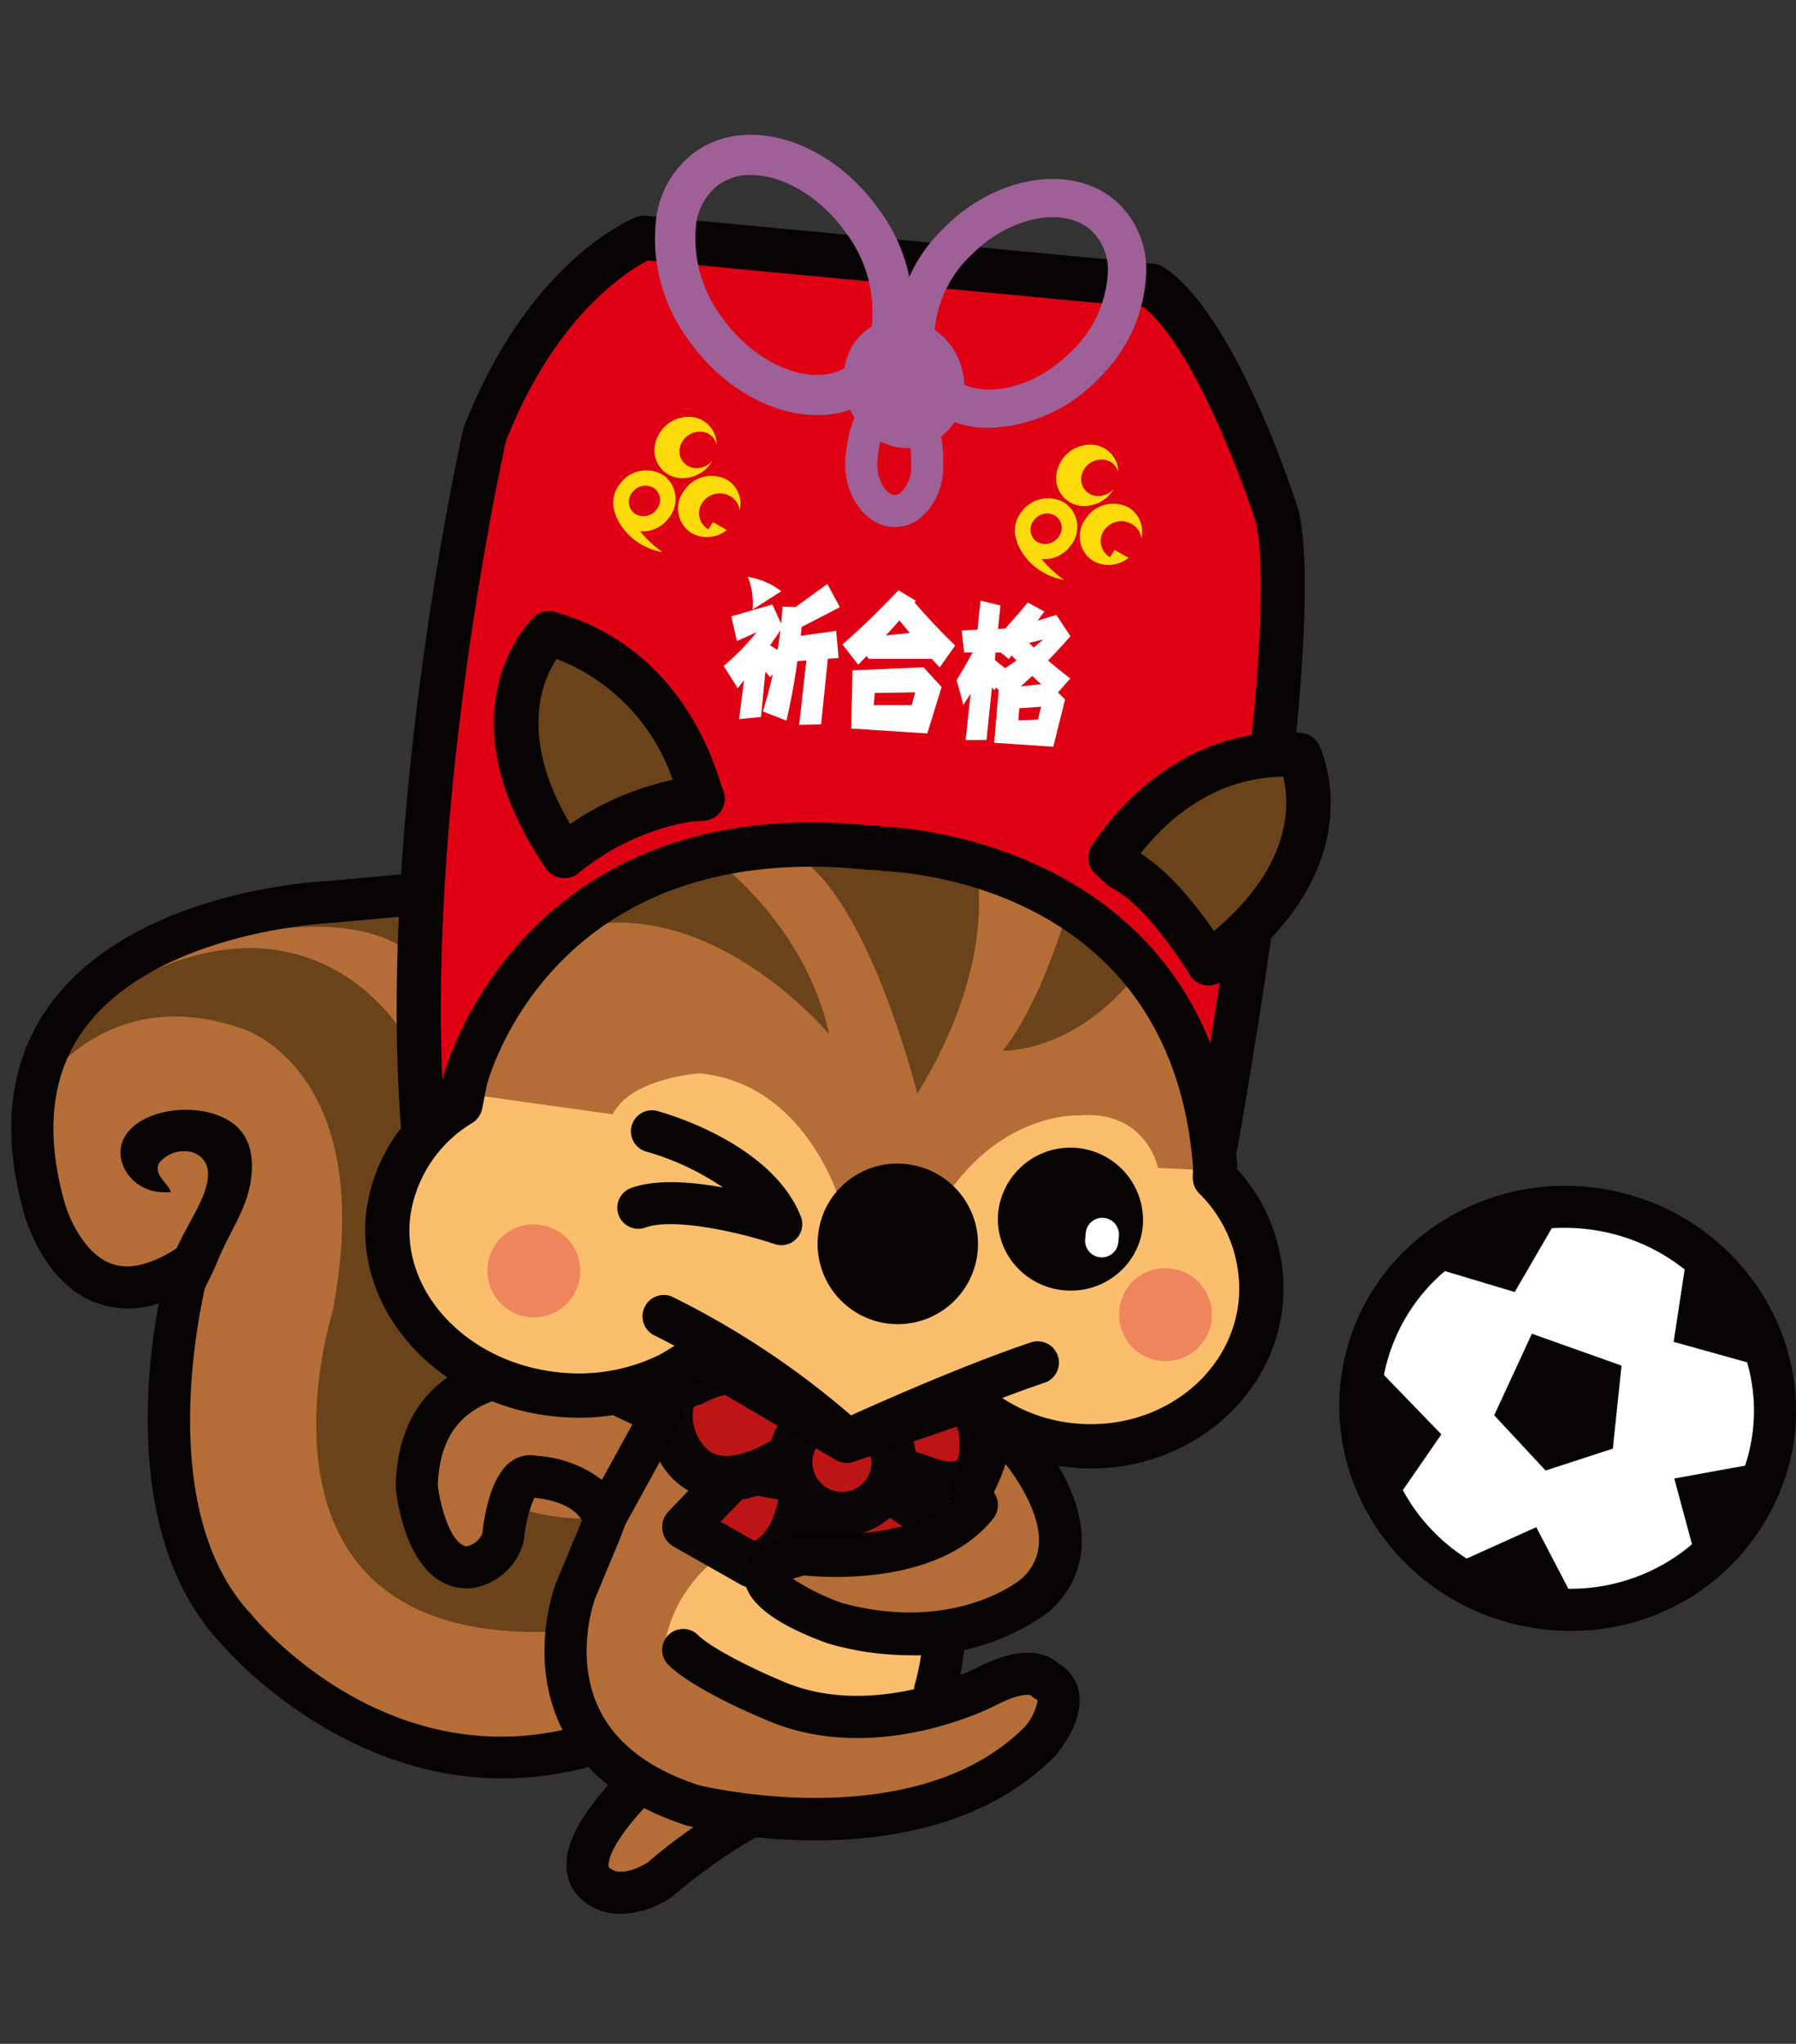 <svg xmlns="http://www.w3.org/2000/svg" xmlns:xlink="http://www.w3.org/1999/xlink" width="160" height="182" viewBox="0 0 160 182">
  <rect x="0" y="0" width="160" height="182" fill="#333333" stroke="none"/>
  <defs>
    <clipPath id="clip-path">
      <rect id="長方形_250" data-name="長方形 250" width="160" height="182" transform="translate(-1 -12)" fill="#fff" stroke="#707070" stroke-width="1"/>
    </clipPath>
    <clipPath id="clip-path-2">
      <rect id="長方形_165" data-name="長方形 165" width="159" height="158.428" fill="none"/>
    </clipPath>
  </defs>
  <g id="point_omamorisu" transform="translate(1 12)">
    <g id="マスクグループ_15" data-name="マスクグループ 15" clip-path="url(#clip-path)">
      <g id="グループ_87" data-name="グループ 87" clip-path="url(#clip-path-2)">
        <path id="パス_380" data-name="パス 380" d="M70.953,163.137c-13.7,11.079-11.928,14.4-10.184,15.365,0,0,1.844,1.476,5.314-.715,0,0,8.578-7.665,16.058-8.392l-2.369-7.3Z" transform="translate(-8.249 -22.439)" fill="#b46d37"/>
        <path id="パス_381" data-name="パス 381" d="M62.257,180.565a5.026,5.026,0,0,1-2.79-.779,4,4,0,0,1-2.033-3.173c-.191-2.2.848-6.179,12.04-15.233a1.871,1.871,0,0,1,.957-.4l8.819-1.045a1.867,1.867,0,0,1,2,1.281l2.369,7.3a1.872,1.872,0,0,1-1.6,2.442c-6.772.659-14.91,7.852-14.992,7.925a1.791,1.791,0,0,1-.247.187,8.48,8.48,0,0,1-4.525,1.5M61.6,176.7c.221.1,1.2.416,3.063-.722,1.048-.914,7.854-6.683,14.732-8.355l-1.229-3.79-6.753.8c-10,8.165-10.292,11.138-10.247,11.657.009.1.015.166.211.276.141.078.137.053.222.135" transform="translate(-7.948 -22.137)" fill="#070303"/>
        <path id="パス_382" data-name="パス 382" d="M31.128,78.219S1.421,80.262,1.8,100.7c0,0,1.13,17.716,13.913,10.9,0,0-12.783,42.919,30.46,43.942l7.9-1.7,1.5-34.743L36.018,80.262Z" transform="translate(-0.248 -10.828)" fill="#b46d37"/>
        <path id="パス_383" data-name="パス 383" d="M40,121.608c-3.5,16.589,16.564,12.943,16.564,12.943l-2.256,9.88h0c-35.722,5.107-25.2-27.932-25.2-27.932h0c4.136-21.46-7.9-25.206-7.9-25.206C9.939,87.206,3.546,95.379,3.546,96.4l.376-4.43c21.058-17.372,31.21-.681,31.21-.681,2.591,2.35,4,7.721,4.771,12.847,0,0,1.585,10.428.1,17.468" transform="translate(-0.491 -11.638)" fill="#6a431a"/>
        <path id="パス_384" data-name="パス 384" d="M37.673,78c-9.119-2.9-18.416,4.861-18.416,4.861C35.7,78.394,39.45,84.338,40.13,85.9c0,0,2.063,2.526,9.331,20.24,0,0-2.755,22.482,8.526,22.708l9.525-.226S51.719,77.979,43.2,77.3Z" transform="translate(-2.666 -10.7)" fill="#6a431a"/>
        <path id="パス_385" data-name="パス 385" d="M43.8,156.673c-14.553,0-24.334-11.1-25.147-12.051-8.2-8.751-6.787-23.314-5.512-30.248A8.407,8.407,0,0,1,7.5,114.3c-4.7-1.809-6.293-7.686-6.358-7.935C-.937,99.028-.172,92.773,3.421,87.81c7.265-10.034,23.456-10.982,24.656-11.038l25.575-2.3a1.867,1.867,0,0,1,1.956,1.308l20.3,65.06a1.877,1.877,0,0,1-.214,1.573c-5.373,8.337-18.855,11.629-20.573,12.02a30.5,30.5,0,0,1-11.319,2.24M15.808,109.136a1.871,1.871,0,0,1,1.8,2.375c-.056.206-5.6,20.59,3.8,30.58.031.034.06.067.089.1.546.665,13.616,16.252,32.364,8.707a1.863,1.863,0,0,1,.3-.093c.131-.028,12.747-2.822,17.888-9.723L52.482,78.339,28.37,80.506l-.087.006c-.155.007-15.523.772-21.834,9.5C3.566,94,3,99.172,4.752,105.381c.328,1.218,1.69,4.51,4.1,5.431,1.6.609,3.6.151,5.931-1.372a1.871,1.871,0,0,1,1.022-.3M28.2,78.64h0Z" transform="translate(0 -10.308)" fill="#070303"/>
        <path id="パス_386" data-name="パス 386" d="M16.744,121.8c.224-.03.424.022.651-.027-.276-2.484,1.672-5.325,2.548-7.507,1.006-2.512,2.588-4.571,2.968-7.2.348-2.406-.1-4.982-3.424-5.963-2.959-.868-7.007.018-7.992,2.46-.825,2.045,1.068,4.894,4.3,4.532-.29-.817-1.572-1.522-1.063-2.57a2.86,2.86,0,0,1,2.989-.961c2.586.959.862,4.182.166,5.484-1.566,2.932-5.208,9.111-1.6,11.928" transform="translate(-1.565 -13.951)" fill="#070303"/>
        <path id="パス_387" data-name="パス 387" d="M100.915,158.936c-1.279,9.632-27.687,9.474-27.687,9.474-21.9-3.466-15.055-20.553-15.055-20.553l2.194-6.509,1.167-3.5h0c1.169-3.5-1.858-6.6-1.858-6.6,3.177.409,5.581.815,5.581.815l11.368.583,11.193-.94s6.464,16.826,1.125,27.59l9.474-4.025s2.809.217,2.5,3.669" transform="translate(-7.913 -18.168)" fill="#b46d37"/>
        <line id="線_14" data-name="線 14" x1="0.394" y1="0.187" transform="translate(51.687 122.607)" fill="#b46d37"/>
        <path id="パス_388" data-name="パス 388" d="M91.624,160.381a12.158,12.158,0,0,0,.663-3.96,12.453,12.453,0,0,0-24.574-2.663,40.784,40.784,0,0,0,15.919,7.128h0Z" transform="translate(-9.374 -19.956)" fill="#fbbe6d"/>
        <path id="パス_389" data-name="パス 389" d="M88.483,138.793s4.885,4.087,7.521,4.428l-7.145,3.749s-4.138-.683-4.89-7.495" transform="translate(-11.624 -19.213)" fill="#bd1516"/>
        <path id="パス_390" data-name="パス 390" d="M88.537,148.646a1.977,1.977,0,0,1-.326-.027c-.23-.038-5.642-1.024-6.55-9.246a2,2,0,1,1,3.971-.439c.412,3.737,1.941,5.077,2.761,5.533l2.7-1.416A38.1,38.1,0,0,1,86.881,140a2,2,0,1,1,2.563-3.065c1.793,1.5,5.1,3.8,6.495,3.978a2,2,0,0,1,.672,3.75l-7.145,3.749a1.99,1.99,0,0,1-.928.229" transform="translate(-11.303 -18.892)" fill="#0a0507"/>
        <path id="パス_391" data-name="パス 391" d="M80.157,138.994s0,6.474-4.513,7.5l-6.016-3.409,4.889-5.109Z" transform="translate(-9.639 -19.1)" fill="#bd1516"/>
        <path id="パス_392" data-name="パス 392" d="M75.323,148.167a2,2,0,0,1-.986-.26L68.321,144.5a2,2,0,0,1-.457-3.118l4.889-5.108a1.984,1.984,0,0,1,1.8-.585l5.64,1.021a2,2,0,0,1,1.643,1.966c0,3-1.279,8.359-6.07,9.445a1.969,1.969,0,0,1-.442.049m-2.8-5.879,3,1.7c1.3-.686,1.876-2.385,2.125-3.68l-2.75-.5Z" transform="translate(-9.318 -18.779)" fill="#0a0507"/>
        <path id="パス_393" data-name="パス 393" d="M81.471,131.115l-.657,2.671s-8.733,7.654-12.144.451c0,0-1.957-4.651,1.513-5.38,0,0,3.284-1.826,6.024-.914h0Z" transform="translate(-9.43 -17.676)" fill="#bd1516"/>
        <path id="パス_394" data-name="パス 394" d="M72.791,139a7,7,0,0,1-1.426-.142,6.824,6.824,0,0,1-4.822-4.088c-.012-.027-.024-.053-.035-.08-.24-.57-1.375-3.534-.152-5.869a4.286,4.286,0,0,1,2.8-2.169c.993-.5,4.281-1.949,7.364-.926l1.217.408a1.989,1.989,0,0,1,1.128.95l3.319,2a2,2,0,0,1,.909,2.188l-.656,2.671a2,2,0,0,1-.624,1.024c-.515.452-4.739,4.035-9.019,4.035m-2.617-5.9c.685,1.422,1.47,1.734,2,1.845,2.1.437,5.127-1.5,6.535-2.6l.147-.6-3.787-2.283a6.926,6.926,0,0,0-4.246.822,2,2,0,0,1-.554.206c-.314.066-.36.153-.377.186a4.049,4.049,0,0,0,.279,2.426" transform="translate(-9.109 -17.355)" fill="#0a0507"/>
        <path id="パス_395" data-name="パス 395" d="M88.267,133.641l1.059,2.412,5.386,1.822a4.653,4.653,0,0,0,1.887.062s2.179.026,1.789-3.948c0,0-.1-4.412-4.225-2.736h0Z" transform="translate(-12.219 -18.117)" fill="#bd1516"/>
        <path id="パス_396" data-name="パス 396" d="M95.639,139.465A8.1,8.1,0,0,1,94.1,139.3a1.732,1.732,0,0,1-.227-.06l-5.387-1.822a1.739,1.739,0,0,1-1.034-.947L86.4,134.062a1.739,1.739,0,0,1,.939-2.309l5.895-2.387a4.7,4.7,0,0,1,4.543.129,5.357,5.357,0,0,1,2.069,4.1,5.9,5.9,0,0,1-1.136,4.687,3.409,3.409,0,0,1-2.158,1.1,4.86,4.86,0,0,1-.908.079m-.767-3.554a2.83,2.83,0,0,0,1.052.056,1.8,1.8,0,0,1,.225-.037c.106-.114.365-.669.229-2.049,0-.043-.006-.087-.007-.13a2.118,2.118,0,0,0-.506-1.354c-.165-.1-.6-.111-1.329.188h0l-1.832.742-.018.008L90.3,134.3l.032.072Zm1.447.01h0Z" transform="translate(-11.94 -17.838)" fill="#0a0507"/>
        <path id="パス_397" data-name="パス 397" d="M79.5,136.476a5.1,5.1,0,1,0,5.076-4.6,4.855,4.855,0,0,0-5.076,4.6" transform="translate(-11.006 -18.256)" fill="#bd1516"/>
        <path id="パス_398" data-name="パス 398" d="M84.258,142.749a6.613,6.613,0,1,1,7.073-6.6,6.854,6.854,0,0,1-7.073,6.6m0-9.2a2.638,2.638,0,1,0,3.078,2.6,2.874,2.874,0,0,0-3.078-2.6" transform="translate(-10.685 -17.935)" fill="#0a0507"/>
        <path id="パス_399" data-name="パス 399" d="M95.209,160.5a1.874,1.874,0,0,1-1.8-2.393,21.036,21.036,0,0,0,.74-4.258h0a43.891,43.891,0,0,0-.325-6.74,1.873,1.873,0,0,1,3.71-.513,46.658,46.658,0,0,1,.352,7.475,24.933,24.933,0,0,1-.88,5.077,1.873,1.873,0,0,1-1.8,1.352" transform="translate(-12.92 -20.07)" fill="#070303"/>
        <path id="パス_400" data-name="パス 400" d="M79.291,170.023a50.149,50.149,0,0,1-11.367-1.29c-.038-.009-.075-.02-.112-.032-5.488-1.767-9.261-4.733-11.213-8.816-2.933-6.138-.557-12.464-.454-12.731l2.247-5.406A58.236,58.236,0,0,0,61.04,132.6a1.873,1.873,0,1,1,3.7.614,60.95,60.95,0,0,1-2.867,9.924l-2.246,5.405s-1.875,5.093.373,9.756c1.488,3.087,4.484,5.379,8.9,6.813,1.1.264,19.318,4.433,28.956-5.127a4.765,4.765,0,0,0,1.221-2.456c-.009,0-.05-.032-.133-.073a1.874,1.874,0,0,1-.5-.364c-.2-.047-1.089-.146-3.09.9-.439.228-10.756,5.471-20.4,1.337-.645-.265-6.589-2.748-8.8-4.957a1.873,1.873,0,0,1,2.649-2.648c1.266,1.267,5.334,3.22,7.6,4.153,8.022,3.439,17.137-1.161,17.228-1.208,4.354-2.272,6.478-1.165,7.315-.383a3.707,3.707,0,0,1,1.8,2.5c.5,2.528-1.658,5.189-2.1,5.7-.029.034-.06.067-.092.1-5.984,5.984-14.451,7.439-21.264,7.439m18.937-13.191h0Zm0,0v0m0,0,0,0,0,0" transform="translate(-7.633 -18.14)" fill="#070303"/>
        <path id="パス_401" data-name="パス 401" d="M58.641,140.989l5.107-9.289-4.59-2.161a18.4,18.4,0,0,0-4.335-1.506s-12.624-1.9-12.888,10.028c0,0,.711,7.273,4.581,7.223,0,0,2.627-.392,3.113-2.724,0,0,.6-5.992,2.723-5.351,0,0,5.082.136,6.29,3.78" transform="translate(-5.805 -17.708)" fill="#b46d37"/>
        <path id="パス_402" data-name="パス 402" d="M46.168,146.857c-5.373,0-6.309-8-6.4-8.916a1.756,1.756,0,0,1-.009-.223c.088-3.94,1.391-7,3.872-9.087,4.415-3.717,10.892-2.794,11.167-2.751.04.006.08.013.12.022a20.353,20.353,0,0,1,4.774,1.661l4.551,2.141a1.872,1.872,0,0,1,.843,2.6L59.98,141.59a1.873,1.873,0,0,1-3.419-.312c-.7-2.115-3.854-2.447-4.461-2.492a12.078,12.078,0,0,0-.911,3.662,1.782,1.782,0,0,1-.029.194,5.582,5.582,0,0,1-4.67,4.194,1.922,1.922,0,0,1-.253.022Zm-2.66-9.172c.209,1.849,1.162,5.235,2.552,5.418a1.9,1.9,0,0,0,1.416-1.154c.173-1.616.762-5.2,2.651-6.464a2.863,2.863,0,0,1,2.2-.438,10.713,10.713,0,0,1,5.8,2.138l2.717-4.942-2.785-1.311a16.635,16.635,0,0,0-3.864-1.354c-.525-.065-5.223-.56-8.164,1.931-1.591,1.347-2.44,3.425-2.523,6.176" transform="translate(-5.504 -17.407)" fill="#070303"/>
        <path id="パス_403" data-name="パス 403" d="M100.025,134.31s8.287,8.789,1.706,14.09c0,0-6.581,5.3-17.5,2.292,0,0-11.816-4.2-2.876-6.2,0,0,10.888,1.416,15.443-4.336l-.607-1.171a14.688,14.688,0,0,0,2.007-6.569h0Z" transform="translate(-10.8 -18.128)" fill="#b46d37"/>
        <path id="パス_404" data-name="パス 404" d="M90.527,153.221a26.65,26.65,0,0,1-7.106-1c-.044-.012-.088-.026-.131-.041-3.508-1.248-7.655-3.328-7.483-6.158.162-2.656,3.552-3.415,4.829-3.7a1.836,1.836,0,0,1,.662-.03c.09.011,8.648,1.049,12.886-2.762a1.908,1.908,0,0,1,.078-1.85,12.807,12.807,0,0,0,1.727-5.574v-1.46a1.907,1.907,0,1,1,3.813,0v.693l1.292,1.344.012.013c.209.222,5.117,5.493,4.745,10.919a8.167,8.167,0,0,1-3.23,5.965,20.155,20.155,0,0,1-12.094,3.643M84.5,148.566c9.716,2.652,15.493-1.774,15.735-1.964a4.437,4.437,0,0,0,1.808-3.241c.179-2.549-1.679-5.523-2.968-7.168a19.165,19.165,0,0,1-1.034,2.5l.143.276a1.907,1.907,0,0,1-.2,2.062c-4.721,5.961-14.759,5.293-16.822,5.083a9.556,9.556,0,0,0-1.026.3,20.155,20.155,0,0,0,4.362,2.149" transform="translate(-10.493 -17.821)" fill="#070303"/>
        <line id="線_15" data-name="線 15" x2="0.668" y2="0.446" transform="translate(41.88 84.05)" fill="#b46d37"/>
        <path id="パス_405" data-name="パス 405" d="M120.026,124.219a4.211,4.211,0,1,1-3.425-4.791,4.162,4.162,0,0,1,3.425,4.791" transform="translate(-15.459 -16.523)" fill="#ef855c"/>
        <path id="パス_406" data-name="パス 406" d="M113.146,91.309s8.02-44.715,5.461-55.876c0,0-5.279-16.582-11.181-20.511L62.211,10.655s-8.677,3.357-14.2,17.526c0,0-8.107,35.572-5.279,64.034l67.151,7.522Z" transform="translate(-5.833 -1.475)" fill="#de0012"/>
        <path id="パス_407" data-name="パス 407" d="M109.569,101.391a2.115,2.115,0,0,1-.221-.012L42.2,93.856a1.971,1.971,0,0,1-1.742-1.764c-2.828-28.452,5.237-64.308,5.318-64.667a1.883,1.883,0,0,1,.085-.278C51.632,12.34,60.8,8.65,61.185,8.5a1.948,1.948,0,0,1,.9-.124L107.3,12.643a1.971,1.971,0,0,1,.907.322c6.3,4.192,11.4,19.789,11.966,21.553.016.053.031.1.043.158C122.832,46.1,115.1,89.5,114.771,91.34a1.916,1.916,0,0,1-.1.364l-3.263,8.427a1.972,1.972,0,0,1-1.838,1.26M44.234,90.117l64.044,7.175,2.645-6.833c.555-3.135,7.771-44.408,5.464-54.824-1.4-4.366-5.77-15.817-9.994-19.116L62.239,12.351c-1.613.821-8.193,4.752-12.652,16.091-.535,2.416-7.6,35.035-5.353,61.675m68.6.875h0Z" transform="translate(-5.517 -1.158)" fill="#070303"/>
        <path id="パス_408" data-name="パス 408" d="M113.2,35.957a1.885,1.885,0,0,1-1.513.646,1.5,1.5,0,0,1-1.393-1.746,1.836,1.836,0,0,1,1.912-1.5,1.5,1.5,0,0,1,1.378,1.143l0-.009a2.463,2.463,0,0,0-2.332-2.455,3.056,3.056,0,0,0-3.162,2.536,2.47,2.47,0,0,0,2.292,2.919,3.048,3.048,0,0,0,2.81-1.533" transform="translate(-14.959 -4.434)" fill="#fdda0b"/>
        <path id="パス_409" data-name="パス 409" d="M113.6,42.249l-.419.644a1.668,1.668,0,0,1-.531-2.383,1.88,1.88,0,0,1,2.5-.558,1.666,1.666,0,0,1,.818,1.243v0a2.484,2.484,0,0,0-1.112-2.716A2.931,2.931,0,0,0,111,39.493a2.593,2.593,0,0,0,.674,3.729,2.823,2.823,0,0,0,3.16-.268" transform="translate(-15.296 -5.277)" fill="#fdda0b"/>
        <line id="線_16" data-name="線 16" x1="0.002" y2="0.003" transform="translate(100.18 33.672)" fill="#de0012"/>
        <path id="パス_410" data-name="パス 410" d="M104.011,42.065a5.367,5.367,0,0,0,1.861,2.344,5.647,5.647,0,0,0,2.325.964s-2.8-1.882-2.941-3.973Z" transform="translate(-14.398 -5.731)" fill="#fdda0b"/>
        <path id="パス_411" data-name="パス 411" d="M104.816,42.536a2.63,2.63,0,0,1-.415-3.791,2.892,2.892,0,0,1,3.9-.711,2.624,2.624,0,0,1,.417,3.788,2.9,2.9,0,0,1-3.9.713" transform="translate(-14.367 -5.199)" fill="#fdda0b"/>
        <path id="パス_412" data-name="パス 412" d="M105.909,41.628a1.31,1.31,0,0,1-.205-1.89,1.441,1.441,0,0,1,1.95-.357,1.306,1.306,0,0,1,.208,1.891,1.445,1.445,0,0,1-1.952.356" transform="translate(-14.59 -5.419)" fill="#de0012"/>
        <path id="パス_413" data-name="パス 413" d="M71.667,33.076a1.84,1.84,0,0,1-1.508.641,1.485,1.485,0,0,1-1.4-1.741,1.838,1.838,0,0,1,1.91-1.5,1.5,1.5,0,0,1,1.381,1.145l0-.007a2.463,2.463,0,0,0-2.327-2.457,3.063,3.063,0,0,0-3.171,2.535,2.477,2.477,0,0,0,2.294,2.922,3.051,3.051,0,0,0,2.814-1.536" transform="translate(-9.209 -4.035)" fill="#fdda0b"/>
        <path id="パス_414" data-name="パス 414" d="M72.071,39.375l-.425.639a1.669,1.669,0,0,1-.527-2.38,1.883,1.883,0,0,1,2.509-.557,1.642,1.642,0,0,1,.808,1.242v0a2.478,2.478,0,0,0-1.115-2.716,2.927,2.927,0,0,0-3.853,1.006,2.593,2.593,0,0,0,.672,3.731A2.841,2.841,0,0,0,73.3,40.08" transform="translate(-9.547 -4.879)" fill="#fdda0b"/>
        <line id="線_17" data-name="線 17" x1="0.007" y2="0.007" transform="translate(64.395 31.19)" fill="#de0012"/>
        <path id="パス_415" data-name="パス 415" d="M62.478,39.191a5.366,5.366,0,0,0,1.868,2.339,5.647,5.647,0,0,0,2.32.966s-2.8-1.883-2.938-3.978Z" transform="translate(-8.649 -5.332)" fill="#fdda0b"/>
        <path id="パス_416" data-name="パス 416" d="M63.286,39.654a2.619,2.619,0,0,1-.415-3.787,2.888,2.888,0,0,1,3.9-.712,2.622,2.622,0,0,1,.41,3.787,2.885,2.885,0,0,1-3.9.712" transform="translate(-8.618 -4.801)" fill="#fdda0b"/>
        <path id="パス_417" data-name="パス 417" d="M64.38,38.752a1.315,1.315,0,0,1-.205-1.894,1.444,1.444,0,0,1,1.95-.357,1.31,1.31,0,0,1,.208,1.89,1.447,1.447,0,0,1-1.952.36" transform="translate(-8.841 -5.02)" fill="#de0012"/>
        <path id="パス_418" data-name="パス 418" d="M113.661,73.237c2.216-3.34,7.687-9.73,16.817-9.147,0,0,4.59,9.333-8.075,18.561,0,0-3.944-6.6-7.715-8.456Z" transform="translate(-15.734 -8.867)" fill="#6a431a"/>
        <path id="パス_419" data-name="パス 419" d="M122.087,84.3a1.97,1.97,0,0,1-1.691-.959c-1.018-1.7-4.24-6.39-6.9-7.7a1.988,1.988,0,0,1-.473-.327L112,74.362a1.971,1.971,0,0,1-.3-2.531c2.145-3.234,8.248-10.68,18.585-10.025a1.969,1.969,0,0,1,1.643,1.1c.218.442,5.162,10.935-8.683,21.023a1.967,1.967,0,0,1-1.161.378m-6.049-11.75c2.65,1.652,5.115,4.843,6.533,6.9,7.086-5.929,6.731-11.47,6.172-13.749-6.176.1-10.335,3.817-12.706,6.845" transform="translate(-15.417 -8.55)" fill="#070303"/>
        <path id="パス_420" data-name="パス 420" d="M68.57,65.56c-1.217-4.086-4.592-11.525-13.425-14.042,0,0-7.389,7.062,1.365,19.85A23.377,23.377,0,0,1,67.49,66.34l1.34-.09Z" transform="translate(-7.23 -7.132)" fill="#6a431a"/>
        <path id="パス_421" data-name="パス 421" d="M56.188,73.021a2,2,0,0,1-.238-.015,1.972,1.972,0,0,1-1.39-.842c-9.589-14.007-1.451-22.053-1.1-22.388a1.976,1.976,0,0,1,1.9-.47c9.645,2.748,13.379,10.737,14.753,15.3l.236.623A1.971,1.971,0,0,1,68.642,67.9l-1.252.084A21.627,21.627,0,0,0,57.5,72.519a1.979,1.979,0,0,1-1.314.5M55.5,53.492c-1.265,1.9-3.424,6.866,1.2,14.7a25.623,25.623,0,0,1,9.138-3.929A17.677,17.677,0,0,0,55.5,53.492" transform="translate(-6.908 -6.815)" fill="#070303"/>
        <path id="パス_422" data-name="パス 422" d="M78.762,124.432a31.7,31.7,0,0,0,9.551-2.445l.65.632c12.476,10.323,24.3-1.149,24.3-1.149,8.474-8.621-.779-18.463-.779-18.463l-.269-1.144-1.353-9.4c-9.61-20.955-29.513-19.129-29.513-19.129-25.307-6.9-35.138,20.517-35.138,20.517L45.1,96.472s-12.214,8.628-4.769,18.843c0,0,8.489,12.032,23.467,4.752l5.493-3.086,8.579,5.657Z" transform="translate(-5.25 -9.998)" fill="#fbbe6d"/>
        <path id="パス_423" data-name="パス 423" d="M112.922,102.255l-4.167-.2s-1.023-5.234-7.161-4.67c0,0-7.756-.354-12.826,9.051l-9.832-.545,1.423-1S77.343,94.527,67.925,93.637c0,0-6.116.377-7.754,3.644L47.6,95.525S48.917,75.5,72.1,73.508h0s23.843-2.888,33.19,8.829h0s9.392,9.252,7.628,19.917" transform="translate(-6.589 -10.053)" fill="#b46d37"/>
        <path id="パス_424" data-name="パス 424" d="M83.426,112.695a7.145,7.145,0,1,0,7.772-6.317,7.078,7.078,0,0,0-7.772,6.317" transform="translate(-11.544 -14.721)" fill="#070303"/>
        <path id="パス_425" data-name="パス 425" d="M114.586,120.818a4.135,4.135,0,1,0,4.5-3.644,4.094,4.094,0,0,0-4.5,3.644" transform="translate(-15.86 -16.218)" fill="#ef855c"/>
        <path id="パス_426" data-name="パス 426" d="M49.27,116.287a4.135,4.135,0,1,0,4.5-3.638,4.082,4.082,0,0,0-4.5,3.638" transform="translate(-6.818 -15.591)" fill="#ef855c"/>
        <path id="パス_427" data-name="パス 427" d="M96.747,75.74s1.9,8.065-5.272,19.7c0,0-4.405-17.66-10.906-21.228h0Z" transform="translate(-10.754 -10.054)" fill="#6a431a"/>
        <path id="パス_428" data-name="パス 428" d="M108.247,80.3s-2.288,8.146-5.728,12.383c0,0,6.818.266,12.5-7.565h0Z" transform="translate(-14.192 -11.117)" fill="#6a431a"/>
        <path id="パス_429" data-name="パス 429" d="M70.257,75.128s7.831,5.679,9.953,15.385c0,0-9.9-11.959-21.9-9.669h0s7.8-6.109,11.945-5.717" transform="translate(-7.334 -10.398)" fill="#6a431a"/>
        <path id="パス_430" data-name="パス 430" d="M104.127,110.9a4.675,4.675,0,1,0,5.083-4.114,4.623,4.623,0,0,0-5.083,4.114" transform="translate(-14.412 -14.78)" fill="#070303"/>
        <path id="パス_431" data-name="パス 431" d="M108.521,117.42c-.209,0-.419-.009-.629-.029a6.476,6.476,0,0,1-4.367-2.273,6.271,6.271,0,0,1-1.476-4.675,6.472,6.472,0,0,1,12.885,1.215,6.275,6.275,0,0,1-2.325,4.319,6.48,6.48,0,0,1-4.088,1.443m-.045-9.146a2.826,2.826,0,0,0-2.848,2.506,2.709,2.709,0,0,0,.641,2.015,2.949,2.949,0,0,0,4.079.384,2.7,2.7,0,0,0,1.007-1.859,2.832,2.832,0,0,0-2.6-3.034c-.092-.009-.184-.013-.276-.013m-4.638,2.337h0Z" transform="translate(-14.123 -14.491)" fill="#070303"/>
        <path id="パス_432" data-name="パス 432" d="M101.268,128.6q-.871,0-1.757-.083a18.109,18.109,0,0,1-9.708-3.9,1.936,1.936,0,0,1-.535.278L80.141,128a1.967,1.967,0,0,1-1.633-.166l-11.922-7L64.87,121.86c-.039.023-.079.047-.12.066a20.251,20.251,0,0,1-11.131,2.057c-10.192-.962-17.8-9.009-16.957-17.938a15.35,15.35,0,0,1,6.644-11.051l.288-1.4c.083-.332,6.83-25.388,38.024-22.241.109,0,.3.009.576.025l1.194.112c2.885.168,28.842,2.492,30.9,30.077a1.947,1.947,0,0,1,.005.2l-.005.191a15.79,15.79,0,0,1,4.061,12.006c-.791,8.374-8.279,14.639-17.084,14.639m-10.412-7.645a1.967,1.967,0,0,1,1.26.456,14.16,14.16,0,0,0,7.766,3.182c7.379.693,13.9-4.241,14.544-11a11.924,11.924,0,0,0-3.527-9.488,1.965,1.965,0,0,1-.571-1.441l.024-.9c-1.827-23.648-23.03-26.093-27.267-26.342L81.9,75.308c-.224-.011-.391-.015-.416-.015-.059,0-.121,0-.181-.01C53.5,72.438,47.666,93.59,47.431,94.492l-.4,2.032a1.971,1.971,0,0,1-.884,1.31,11.567,11.567,0,0,0-5.563,8.583c-.637,6.764,5.375,12.884,13.4,13.642a16.314,16.314,0,0,0,8.91-1.613l2.661-1.6a1.972,1.972,0,0,1,2.015-.011l12.153,7.139L88,121.162a1.957,1.957,0,0,1,1.671.19,1.97,1.97,0,0,1,1.185-.395" transform="translate(-5.066 -9.839)" fill="#070303"/>
        <path id="パス_433" data-name="パス 433" d="M111.047,113.839a1.483,1.483,0,1,0,2.953.279l.05-.57a1.482,1.482,0,0,0-2.951-.276Z" transform="translate(-15.371 -15.495)" fill="#fff"/>
        <path id="パス_434" data-name="パス 434" d="M90.651,38.435a3.492,3.492,0,0,1-.518-.039c-2.4-.364-4.13-3.129-3.868-6.165.232-2.741,1.051-4.721,2.436-5.885a4.12,4.12,0,0,1,2.848-1.024,1.422,1.422,0,0,1,.754.3c2.918,2.275,2.69,7.172,2.654,7.723a5.876,5.876,0,0,1-1.983,4.244,3.686,3.686,0,0,1-2.324.85m.285-10.185c-.671.289-1.584,1.391-1.825,4.224v0c-.137,1.6.666,2.975,1.449,3.094a.755.755,0,0,0,.62-.209,3.1,3.1,0,0,0,.927-2.2c.059-.976-.059-3.569-1.171-4.907m-3.248,4.1h0Z" transform="translate(-11.938 -3.504)" fill="#9f5f97"/>
        <path id="パス_435" data-name="パス 435" d="M99.807,26.728a8.357,8.357,0,0,1-5.874-2.2l0,0a8.179,8.179,0,0,1-2.455-5.938A13.737,13.737,0,0,1,95.688,9c4.793-4.884,11.806-5.889,15.632-2.238a8.156,8.156,0,0,1,2.461,5.934,13.74,13.74,0,0,1-4.217,9.609,14.068,14.068,0,0,1-9.758,4.428M96.3,22.058c2.442,2.322,7.4,1.338,10.83-2.155a10.474,10.474,0,0,0,3.236-7.156,4.88,4.88,0,0,0-1.4-3.513c-2.441-2.328-7.4-1.338-10.832,2.159A10.457,10.457,0,0,0,94.9,18.54a4.881,4.881,0,0,0,1.4,3.518" transform="translate(-12.663 -0.631)" fill="#9f5f97"/>
        <path id="パス_436" data-name="パス 436" d="M81,24.967c-3.954,0-8.346-2.368-11.338-6.535A15.133,15.133,0,0,1,66.682,7.344,8.712,8.712,0,0,1,70.173,1.5c4.619-3.27,11.908-1.009,16.25,5.037a15.131,15.131,0,0,1,2.986,11.092,8.707,8.707,0,0,1-3.494,5.844h0A8.394,8.394,0,0,1,81,24.967M84.877,22h0ZM75.109,3.583a4.861,4.861,0,0,0-2.856.849,5.27,5.27,0,0,0-2.024,3.506,11.707,11.707,0,0,0,2.356,8.4c3.139,4.37,8.293,6.294,11.251,4.2a5.259,5.259,0,0,0,2.025-3.5,11.7,11.7,0,0,0-2.358-8.4C81.229,5.466,77.9,3.583,75.109,3.583" transform="translate(-9.209 0)" fill="#9f5f97"/>
        <path id="パス_437" data-name="パス 437" d="M86.432,22.309a6.2,6.2,0,0,0,2.984,7.664,5.025,5.025,0,0,0,7.02-2.752,6.2,6.2,0,0,0-2.989-7.67,5.021,5.021,0,0,0-7.015,2.758" transform="translate(-11.911 -2.63)" fill="#9f5f97"/>
        <path id="パス_438" data-name="パス 438" d="M77.167,57.682c.2-.694.541-1.839.884-3.327l-.246.268-.42-.478-.392,4.024-1.956.194.448-3.464c-.151.187-.188.236-.565.715l-1.248-1.986a22.316,22.316,0,0,0,2.935-3l-1.758.782-.5-2.2,3.657-1.05.781,1.691c.051-.524.078-.815.124-1.511l1.155.047,2.838-2.057,1.116,2.066-3.408,1.762-.077.786,3.154-.437.221,2.419-.963.064-.6,5.846-1.956.037.644-5.736-.8.058c-.162,1.161-.419,2.845-.971,5.306Zm-.934-9.062a6.173,6.173,0,0,0-.411-2.925A6.667,6.667,0,0,1,78.8,46.973Zm2.235,3.589c.09-.519.16-1,.252-1.75-.306.449-.6.883-.918,1.329Z" transform="translate(-10.198 -6.326)" fill="#fff"/>
        <path id="パス_439" data-name="パス 439" d="M88.274,53.187l-.163-.256c-.125.122-.652.666-.76.775l-1.4-1.8c2.034-1.79,3.386-3.141,4.994-4.826l1.545.946-.118.146c1.072,1.24,2.113,2.374,3.621,3.831L94.61,53.946c-.459-.5-.519-.552-.7-.757Zm6.508,2.507-1.275,4.138-6.779-.441.118-5.18,6.323-.274Zm-2.359.475-3.6.062-.084,1.077,3.383,0Zm-.48-5.287c-.309-.374-.762-.92-.918-1.123-.295.345-.388.441-1.2,1.341Z" transform="translate(-11.898 -6.517)" fill="#fff"/>
        <path id="パス_440" data-name="パス 440" d="M106.638,49.422l1.257,1.892c-.723.833-1.245,1.4-1.992,2.165.611.537,1.354,1.123,1.979,1.606l-1.1,1.247.635.616-1.05,4.213-5.266-.352.4-4.688-.227-.244-.135.252-.237-.234-.486,4.663-1.857.007.443-4.124-.646.994-.594-2.214c.632-1.052.643-1.052,1.421-2.445l-.757,0-.224-1.97,1.409-.064.274-2.592,1.769.436-.21,2.083.646-.03c1.176-1.316,1.3-1.461,2-2.323l1.484.808-.606.812Zm-4.57,4.746c.47-.313.523-.346,1.023-.694-.133-.132-.309-.314-.445-.441l-.238.321-.72-.574-.457-.007-.072.658Zm3.214,3.435-1.942.128-.082,1.079L105,58.752Zm0-2.013c-.163-.135-.268-.236-.791-.739-.205.192-.592.552-1.013.934Zm-1.075-3.675c.133.131.284.277.417.409.315-.261.45-.369.857-.713Z" transform="translate(-13.534 -6.665)" fill="#fff"/>
        <path id="パス_441" data-name="パス 441" d="M77.277,112.836a1.878,1.878,0,0,1-.6-.1c-3.116-1.049-8.989-2.375-11.483-1.474a1.873,1.873,0,1,1-1.27-3.524c2.225-.8,5.4-.544,8.164-.037A23.616,23.616,0,0,0,65.24,104.5a1.873,1.873,0,0,1,.956-3.621c.414.109,10.194,2.752,12.823,9.4a1.874,1.874,0,0,1-1.742,2.562" transform="translate(-8.678 -13.956)" fill="#070303"/>
        <path id="パス_442" data-name="パス 442" d="M83.458,134.776a1.9,1.9,0,0,1-1.324-.538c-6.262-6.11-15.824-10.733-15.921-10.779a1.9,1.9,0,0,1,1.638-3.418,75.051,75.051,0,0,1,15.98,10.588c2.864-1.294,10.36-4.61,16.117-6.529a1.9,1.9,0,0,1,1.2,3.6c-6.907,2.3-16.795,6.86-16.894,6.906a1.9,1.9,0,0,1-.794.174" transform="translate(-9.017 -16.591)" fill="#070303"/>
        <path id="パス_443" data-name="パス 443" d="M148.027,114.572s-5.154,3.428-6.442,7.66c0,0,5.705-5.644,6.442-7.66" transform="translate(-19.6 -15.86)" fill="#364e8e"/>
        <path id="パス_444" data-name="パス 444" d="M141.284,123.8a1.868,1.868,0,0,1-1.787-2.412c1.466-4.819,6.961-8.517,7.194-8.673a1.869,1.869,0,0,1,2.791,2.2c-.818,2.234-5.474,6.953-6.883,8.346a1.865,1.865,0,0,1-1.315.54" transform="translate(-19.299 -15.56)" fill="#070303"/>
        <path id="パス_445" data-name="パス 445" d="M176.5,132.559c-1.993,9.691-11.719,15.88-21.723,13.824s-16.5-11.584-14.507-21.275,11.716-15.882,21.723-13.826,16.5,11.584,14.507,21.276" transform="translate(-19.367 -15.35)" fill="#fff"/>
        <path id="パス_446" data-name="パス 446" d="M164.684,126.761l-.774,7.391-5.991,1.952-4.578-4.92,3.356-7.261Z" transform="translate(-21.227 -17.155)" fill="#070303"/>
        <path id="パス_447" data-name="パス 447" d="M173.269,114.291l-1.375,9.021,9.065,2.525Z" transform="translate(-23.795 -15.821)" fill="#070303"/>
        <path id="パス_448" data-name="パス 448" d="M158.7,110.479l-4.571,7.87-8.3-2.491Z" transform="translate(-20.188 -15.294)" fill="#070303"/>
        <path id="パス_449" data-name="パス 449" d="M138.737,124.879l7.876,8.136-4.851,7.021Z" transform="translate(-19.206 -17.287)" fill="#070303"/>
        <path id="パス_450" data-name="パス 450" d="M148.37,147.534l8.03-3.619,3.594,6.889Z" transform="translate(-20.539 -19.922)" fill="#070303"/>
        <path id="パス_451" data-name="パス 451" d="M173.66,144.9l-1.7-6.31,10.072-1.827-5.814,9.114Z" transform="translate(-23.805 -18.932)" fill="#070303"/>
        <path id="パス_452" data-name="パス 452" d="M157.9,148.263a20.927,20.927,0,0,1-4.218-.431c-11-2.262-18.159-12.8-15.965-23.486s12.945-17.543,23.938-15.283,18.16,12.8,15.962,23.486h0A19.975,19.975,0,0,1,157.9,148.263m-.464-35.885A16.228,16.228,0,0,0,141.381,125.1c-1.779,8.665,4.075,17.216,13.051,19.063s17.729-3.7,19.512-12.369-4.072-17.218-13.048-19.063a17.172,17.172,0,0,0-3.464-.354m18.346,19.795h0Z" transform="translate(-19.009 -15.038)" fill="#070303"/>
      </g>
    </g>
  </g>
</svg>
